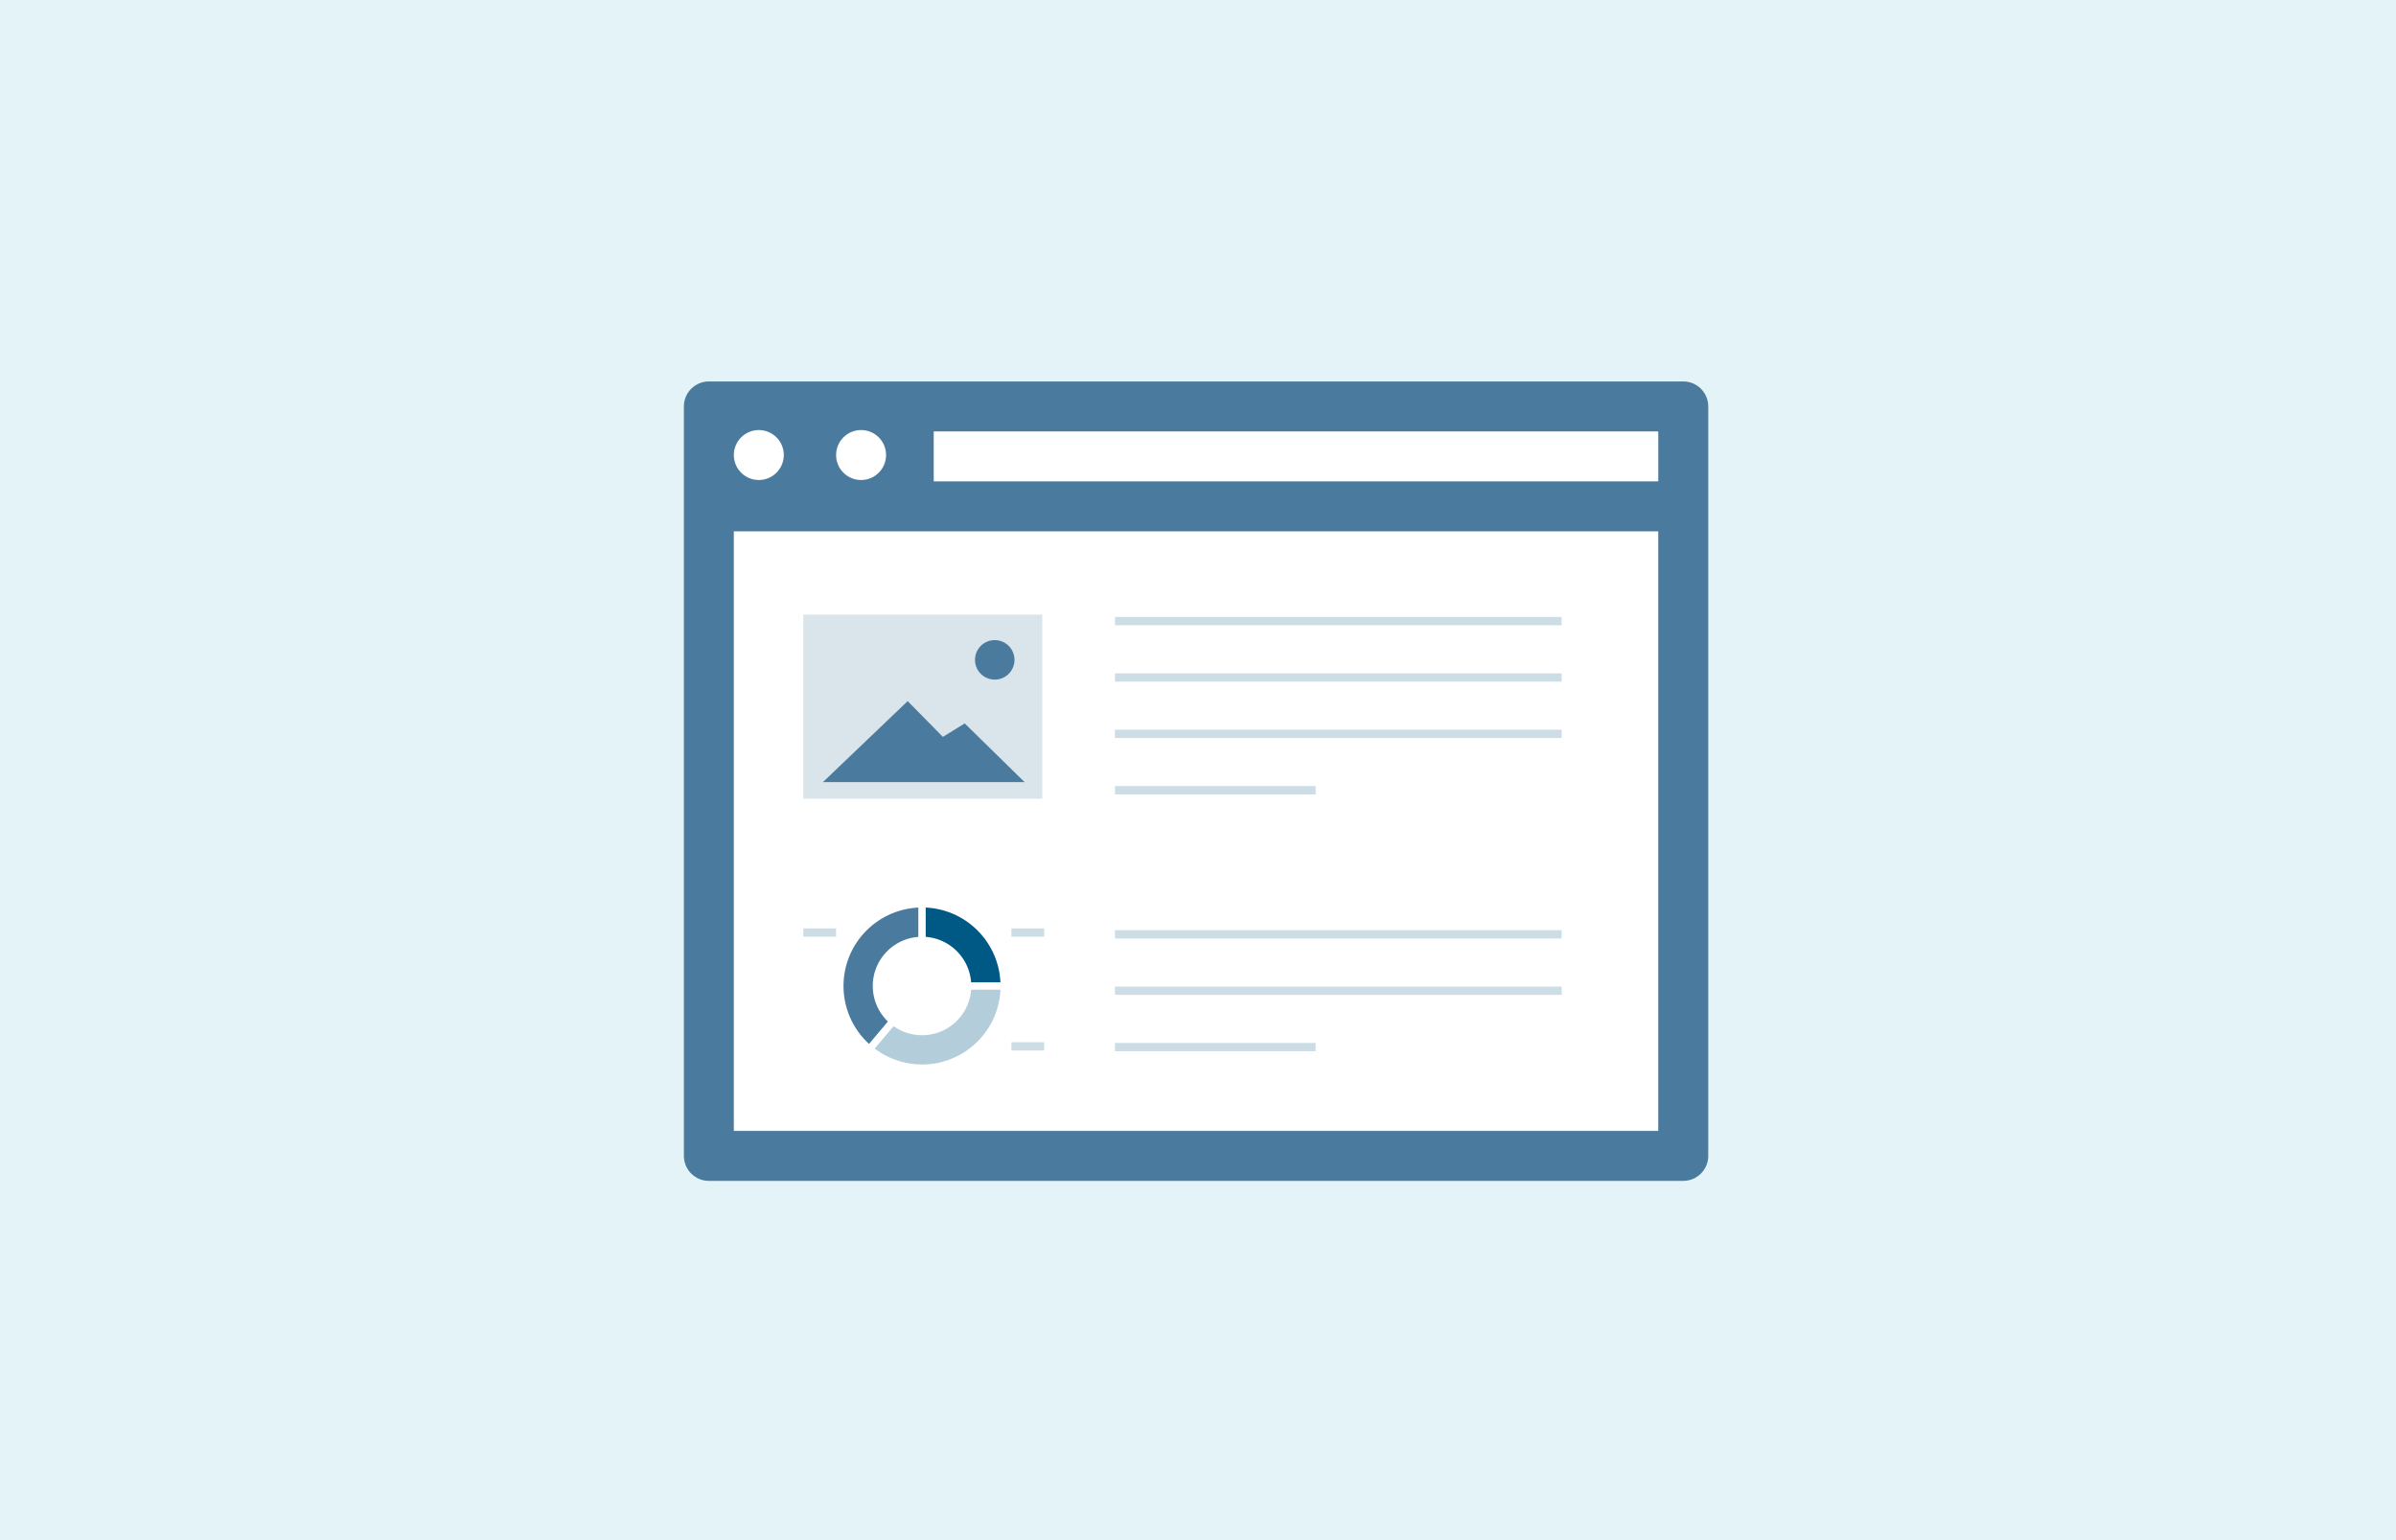 <?xml version="1.0" encoding="utf-8"?>
<!-- Generator: Adobe Illustrator 24.0.3, SVG Export Plug-In . SVG Version: 6.00 Build 0)  -->
<svg version="1.1" id="Layer_1" xmlns="http://www.w3.org/2000/svg" xmlns:xlink="http://www.w3.org/1999/xlink" x="0px" y="0px"
	 viewBox="0 0 700 450" style="enable-background:new 0 0 700 450;" xml:space="preserve">
<style type="text/css">
	.st0{fill:#E4F3F8;}
	.st1{fill:#4A7A9D;}
	.st2{fill:#FFFFFF;}
	.st3{opacity:0.2;fill:none;stroke:#005984;stroke-width:2.422;stroke-miterlimit:10;}
	.st4{opacity:0.2;fill:#4A7A9D;}
	.st5{fill:none;stroke:#4A7A9D;stroke-width:8.55;stroke-miterlimit:10;}
	.st6{opacity:0.3;fill:none;stroke:#005984;stroke-width:8.55;stroke-miterlimit:10;}
	.st7{fill:none;stroke:#005984;stroke-width:8.55;stroke-miterlimit:10;}
	.st8{fill:none;stroke:#FFFFFF;stroke-width:2.149;stroke-miterlimit:10;}
</style>
<rect class="st0" width="700" height="450"/>
<path class="st1" d="M491.77,111.45H207.1c-4.03,0-7.3,3.27-7.3,7.3v218.98c0,4.03,3.27,7.3,7.3,7.3h284.67c4.03,0,7.3-3.27,7.3-7.3
	V118.75C499.07,114.72,495.8,111.45,491.77,111.45z"/>
<polyline class="st2" points="272.79,140.65 272.79,126.05 484.47,126.05 484.47,140.65 "/>
<circle class="st2" cx="221.69" cy="132.95" r="7.3"/>
<circle class="st2" cx="251.57" cy="132.95" r="7.3"/>
<rect x="214.39" y="155.25" class="st2" width="270.07" height="175.18"/>
<g>
	<line class="st3" x1="325.74" y1="181.48" x2="456.24" y2="181.48"/>
	<line class="st3" x1="325.74" y1="197.95" x2="456.24" y2="197.95"/>
	<line class="st3" x1="325.74" y1="214.42" x2="456.24" y2="214.42"/>
	<line class="st3" x1="325.74" y1="230.89" x2="384.37" y2="230.89"/>
</g>
<g>
	<line class="st3" x1="325.74" y1="273" x2="456.24" y2="273"/>
	<line class="st3" x1="325.74" y1="289.47" x2="456.24" y2="289.47"/>
	<line class="st3" x1="325.74" y1="305.94" x2="384.37" y2="305.94"/>
</g>
<rect x="234.69" y="179.58" class="st4" width="69.82" height="53.78"/>
<polygon class="st1" points="240.43,228.51 265.18,204.86 275.47,215.3 281.85,211.37 299.33,228.51 "/>
<circle class="st1" cx="290.62" cy="192.8" r="5.77"/>
<line class="st3" x1="234.69" y1="272.47" x2="244.27" y2="272.47"/>
<line class="st3" x1="295.49" y1="272.47" x2="305.07" y2="272.47"/>
<line class="st3" x1="295.49" y1="305.72" x2="305.07" y2="305.72"/>
<g>
	<path class="st5" d="M257.63,302.6c-4.22-3.42-6.92-8.65-6.92-14.51c0-10.31,8.36-18.66,18.66-18.66"/>
	<path class="st6" d="M288.04,288.09c0,10.31-8.36,18.66-18.66,18.66c-4.45,0-8.53-1.56-11.74-4.15"/>
	<path class="st7" d="M269.37,269.42c10.31,0,18.66,8.36,18.66,18.66"/>
	<line class="st8" x1="269.37" y1="259.77" x2="269.37" y2="278.76"/>
	<line class="st8" x1="280.35" y1="288.09" x2="299.33" y2="288.09"/>
	<line class="st8" x1="251.34" y1="309.7" x2="263.57" y2="295.19"/>
</g>
</svg>
